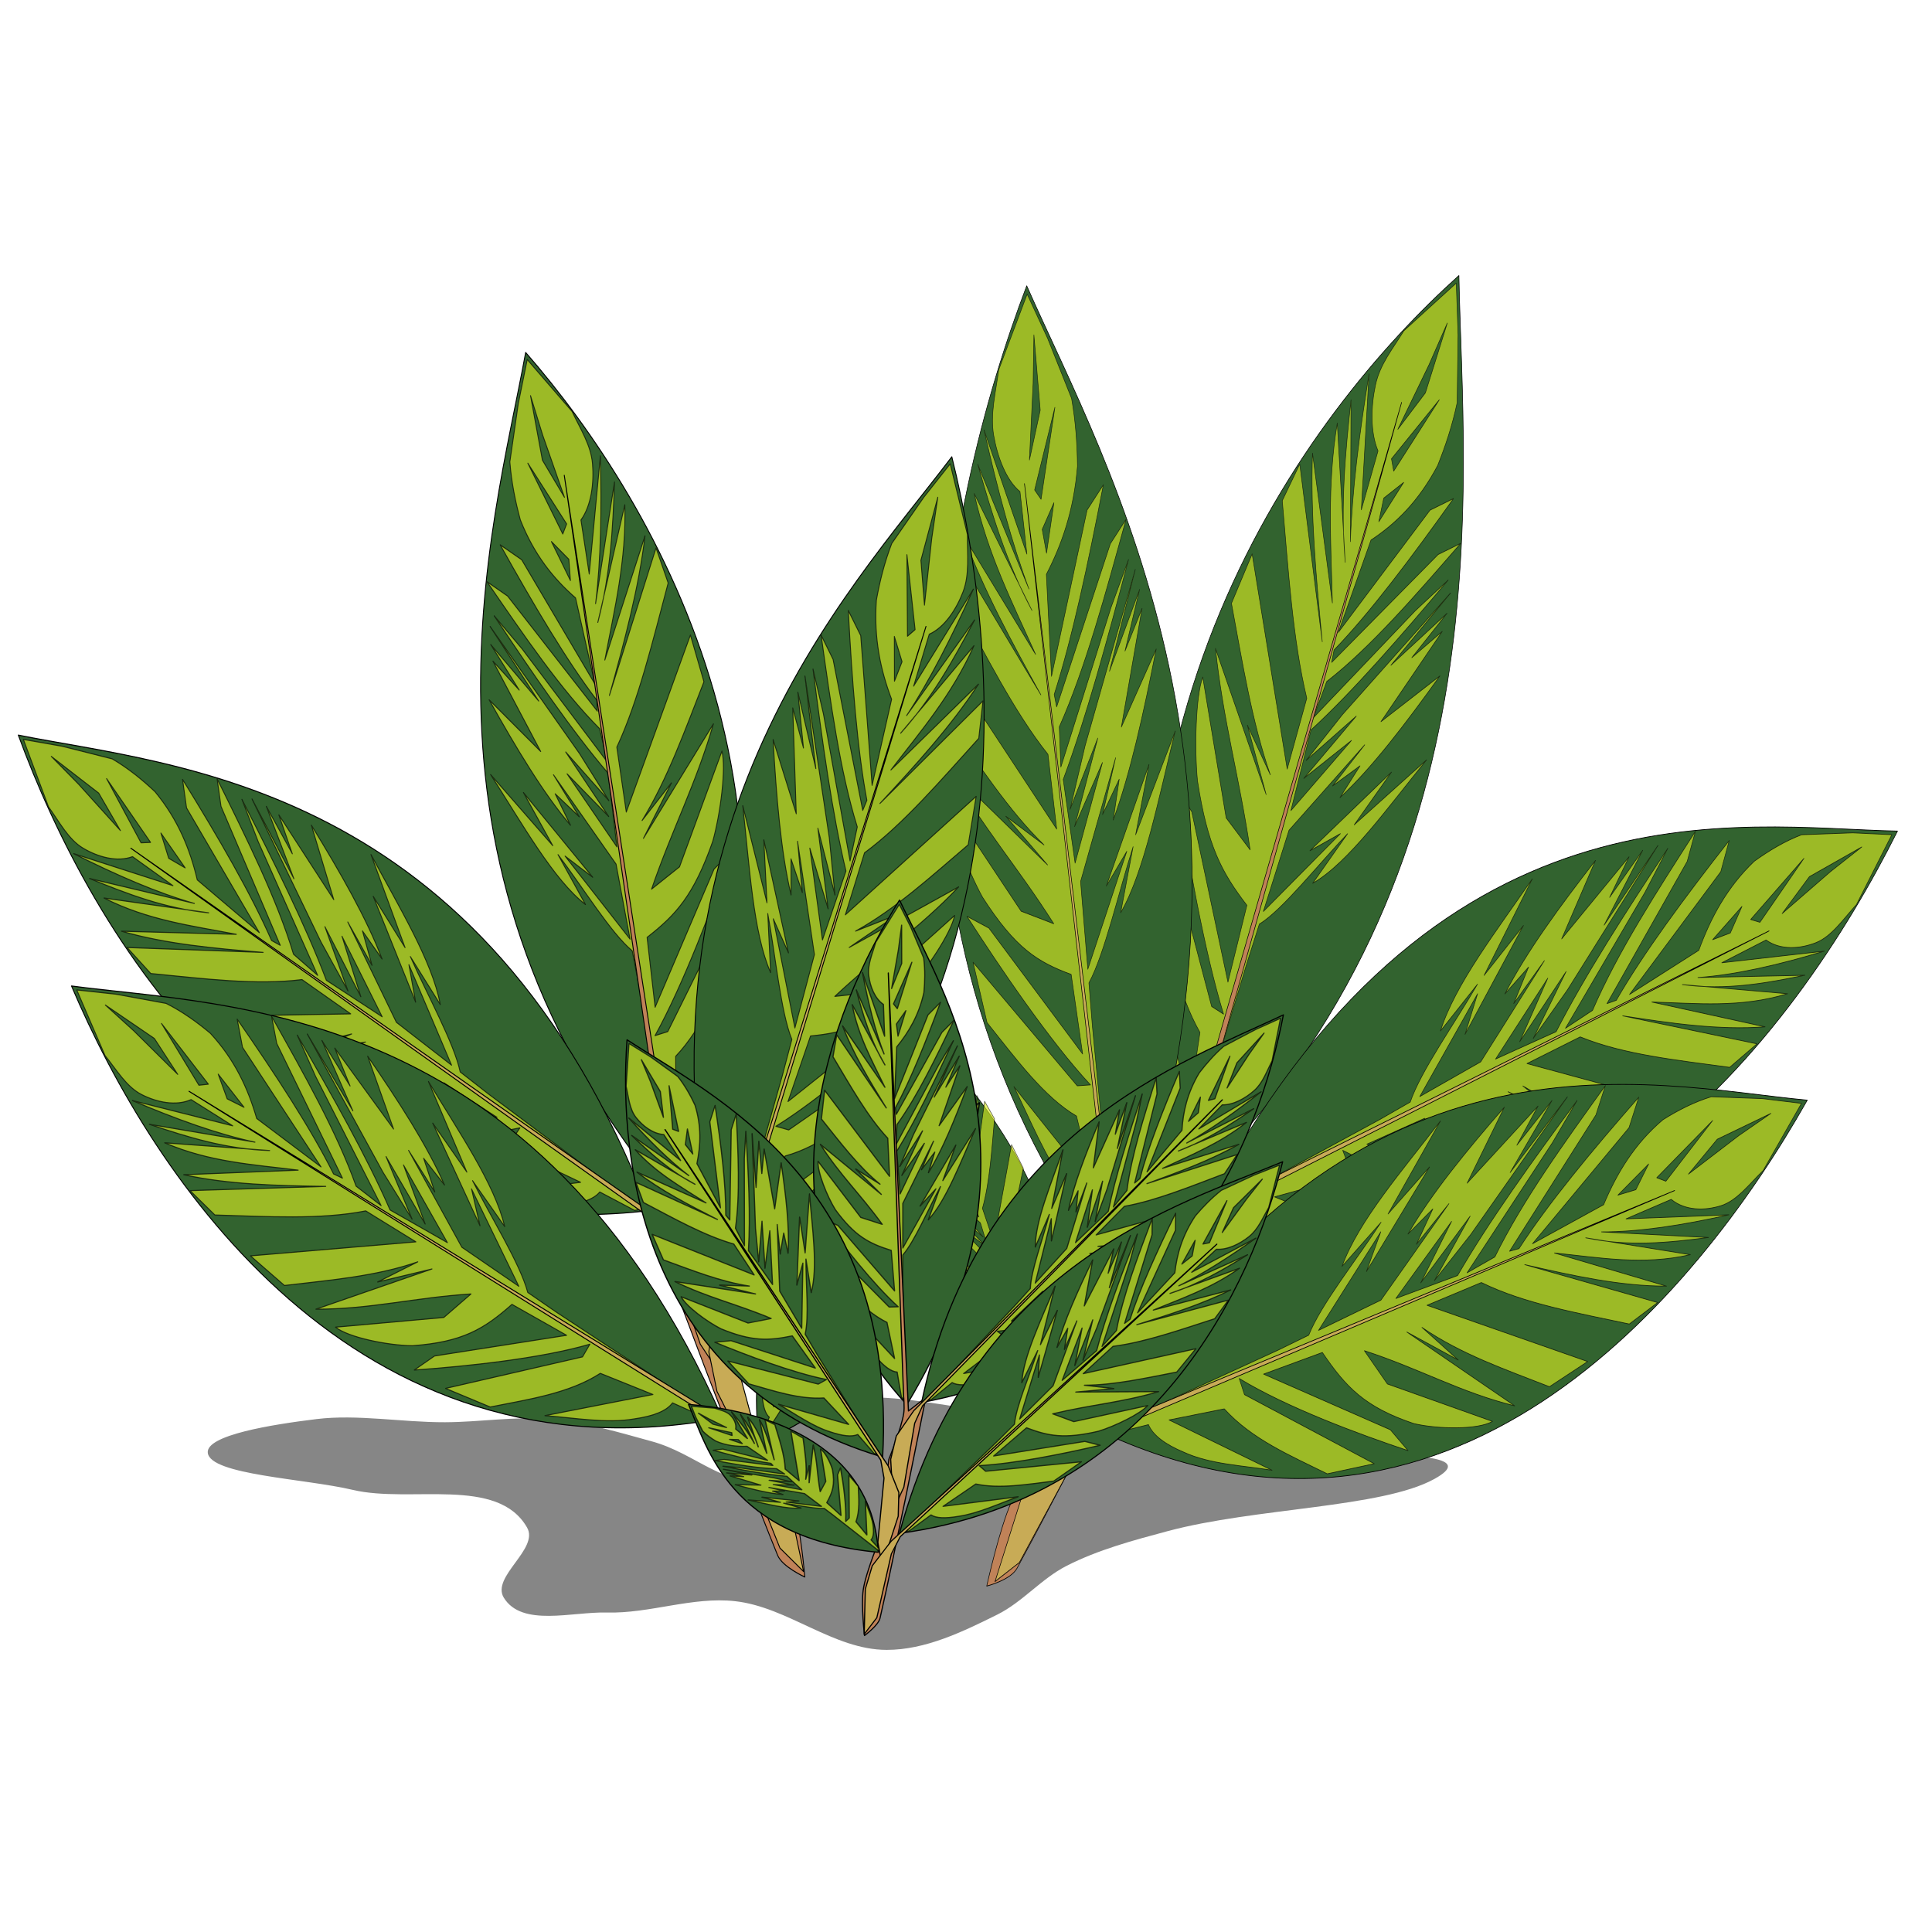<svg xmlns="http://www.w3.org/2000/svg" viewBox="0 0 300 300"><defs><filter id="b" color-interpolation-filters="sRGB"><feGaussianBlur stdDeviation="1.576"/></filter><filter id="c" color-interpolation-filters="sRGB"><feGaussianBlur stdDeviation="1.576"/></filter><filter id="a" color-interpolation-filters="sRGB"><feGaussianBlur stdDeviation="3.956"/></filter></defs><path d="M447.84 213.59c-33.29 1.984-48.357-15.65-75.867-22.108-19.439-4.563-39.035-9.914-62.379-11.607-20.369-1.477-41.519 1.604-62.379 1.658-25.905.067-52.89-4.257-77.553-1.658-26.99 2.844-67.093 8.403-65.751 17.687 1.667 11.535 58.315 13.359 87.668 19.345 34.941 7.125 87.469-7.319 105.26 19.715 7.36 11.186-21.872 25.706-14.064 36.66 11.017 15.456 41.28 7.243 62.227 7.738 25.941.613 51.762-8.426 77.553-5.927 31.833 3.083 59.469 25.417 91.5 25.454 23.373.026 45.88-9.424 66.824-18.421 15.284-6.566 26.681-18.783 41.88-25.497 19.188-8.477 40.311-13.34 61.114-18.166 52.835-12.258 129.28-12.093 161.05-27.235 48.601-23.164-130.35-4.15-177.91-25.825-27.568-12.565-61.476-6.996-92.726-9.95-26.717-2.524-53.607-8.332-80.924-6.631-18.998 1.182-40.626 5.093-47.206 11.054-8.302 7.521 21.325 15.267 18.545 23.214-1.375 3.93-4.988 9.793-16.859 10.5z" transform="matrix(.257 0 0 .297 5.56 166.93)" opacity=".7" filter="url(#a)" fill-opacity=".967"/><g stroke-linejoin="round" stroke="#000" stroke-width=".338"><path d="M-368.03 912.92c-225.51-7.698-314.05-190.15-343.15-297.83 90.377 28.805 274.82 62.08 343.15 297.83z" fill="#32632f" transform="matrix(.084 .322 -.243 .111 435.748 203.51)"/><path d="M-708.45 617.74l10.234 37.01c5.476 8.766 9.553 18.532 17.771 24.281 8.22 5.75 19.271 10.111 28.906 8.37l22.094 18.318-57.052-24.664c24.324 14.789 47.514 27.312 68.608 35.64l-60.931-21.475c21.434 11.046 43.141 21.75 68.812 27.5l-61.531-16.188c24.744 15.194 50.748 21.565 76.518 29.58l-68.424-10.955c25.661 10.246 54.318 16.498 83.155 22.508l-80.958-13.602 12.294 15.42c30.842 6.854 62.218 14.777 89.961 15.433l26.673 21.74-99.598-12.032 17.209 19.177c27.453 2.513 55.098 5.985 81.52 3.342l-25.85 5.702 33.54-.378-72.9 7.179c32.601 6.41 59.777 5.476 93.578 10.199l-18.482 8.927-65.266-7.603c6.645 6.825 29.302 15.49 43.659 18.457 30.308 4.01 44.369-.262 63.353-9.67l29.361 22.264-80.472-4.727-13.438 4.875c30.606 4.05 75.214 8.78 106.85 7.133l-5.656 5.656-84.438.286 24.655 14.757c23.759.51 48.032 2.217 68.689-4.511l29.125 17-66.227-1.692c17.7 4.668 35.899 11.33 52.614 12.054 11.82.847 20.116-.322 24.384-3.79l19.58 12.41 4.45-.23-84.054-72.444-14.859-13.332c-1.69-15.785-14.14-42.33-21.588-63.871l14.481 27.3c-1.7-23.127-17.87-54.148-30.75-83.374l13.75 51-15.375-29.125 17.812 58.25-1.36-19.953 18.36 55.578-29.938-26.72-21.921-55.955 11.39 24.394-3.25-18.594 9.718 16.156c-6.379-22.45-18.867-48.388-32.728-75.112l8.094 40.423-26.8-48.414 5.288 21.256-12.17-26.693 11.342 39.763-19.38-44.771L-544.927 747l12.605 27.53-9.213-35.2 16.494 39.233-6.959-32.865 18.303 45.022-30.78-23.47c-8.52-30.208-22.697-65.133-37.598-100.66l6.73 23.296 26.023 74.116-12.938-12.938c-6.092-30.245-19.743-63.73-33.188-97.125l.378 14.583 25.528 76.854-4.875-3.219c-8.888-25.851-24.264-57.38-41.73-90.738l.367 15.119 34.63 70.57-33.357-32.395c-2.148-16.383-7.15-32.767-18.972-49.15-6.815-7.307-14.294-14.283-23.26-20.516l-29.033-10.623zm15.457 11.067l25.758 22.9 10.291 21.168-21.728-27.472zm31.492 16.021l21.744 36.641-5.719-.563zm28.588 32.641l12.031 20.031-9.172-6.313z" opacity=".8" filter="url(#b)" fill="#d8e921" transform="matrix(.084 .322 -.243 .111 435.748 203.51)"/><path d="M415.63 510.16l-67.002-375.62 65.679 389.92-17.329-7.426 36.255 83.204 12.113 27.32s19.266 44.087 32.189 71.612c2.832 6.032 16.449 11.359 16.449 11.359s-2.728-27.592-7.52-40.438c-5.602-15.018-24.318-41.485-24.318-41.485l-22.11-66.743s-16.27-23.425-21.308-36.618c-1.832-4.797-3.098-15.089-3.098-15.089z" stroke-opacity=".996" fill="#c08258" transform="matrix(-.253 -.063 -.048 .335 312.3 39.38)"/><path d="M-365.54 473.04c-225.51-7.698-314.05-190.15-343.15-297.83 90.377 28.805 274.82 62.08 343.15 297.83z" fill="#32632f" transform="matrix(-.244 -.108 -.081 .323 135.916 -4.082)"/><path d="M-705.96 177.86l10.234 37.01c5.476 8.766 9.553 18.532 17.771 24.281 8.22 5.75 19.271 10.111 28.906 8.37l22.094 18.318-57.052-24.664c24.324 14.789 47.514 27.312 68.608 35.64l-60.931-21.475c21.434 11.046 43.141 21.75 68.812 27.5l-61.531-16.188c24.744 15.194 50.748 21.565 76.518 29.58l-68.424-10.955c25.661 10.246 54.318 16.498 83.155 22.508l-80.958-13.602 12.294 15.42c30.842 6.854 62.218 14.777 89.961 15.433l26.673 21.74-99.598-12.032 17.209 19.177c27.453 2.513 55.098 5.985 81.52 3.342l-25.85 5.702 33.54-.378-72.9 7.179c32.601 6.41 59.777 5.476 93.578 10.199l-18.482 8.927-65.266-7.603c6.645 6.825 29.302 15.49 43.659 18.457 30.308 4.01 44.369-.262 63.353-9.67l29.361 22.264-80.472-4.727-13.438 4.875c30.606 4.05 75.214 8.78 106.85 7.133l-5.656 5.656-84.438.286 24.655 14.757c23.759.51 48.032 2.217 68.689-4.511l29.125 17-66.227-1.692c17.7 4.668 35.899 11.33 52.614 12.054 11.82.847 20.116-.322 24.384-3.79l19.58 12.41 4.45-.23-84.054-72.444-14.859-13.332c-1.69-15.785-14.14-42.33-21.588-63.871l14.481 27.3c-1.7-23.127-17.87-54.148-30.75-83.374l13.75 51-15.375-29.125 17.812 58.25-1.36-19.953 18.36 55.578-29.938-26.72-21.921-55.955 11.39 24.394-3.25-18.594 9.718 16.156c-6.379-22.45-18.867-48.388-32.728-75.112l8.094 40.423-26.8-48.414 5.288 21.256-12.17-26.693 11.342 39.763-19.38-44.771 31.092 79.798 12.605 27.53-9.213-35.2 16.494 39.233-6.959-32.865 18.303 45.022-30.78-23.47c-8.52-30.208-22.697-65.133-37.598-100.66l6.73 23.296 26.023 74.116-12.938-12.938c-6.092-30.245-19.743-63.73-33.188-97.125l.378 14.583 25.528 76.854-4.875-3.219c-8.888-25.851-24.264-57.38-41.73-90.738l.367 15.119 34.63 70.57-33.357-32.395c-2.148-16.383-7.15-32.767-18.972-49.15-6.815-7.307-14.294-14.283-23.26-20.516l-29.033-10.623zm15.457 11.067l25.758 22.9 10.291 21.168-21.728-27.472zm31.492 16.021l21.744 36.641-5.719-.562zm28.588 32.641l12.031 20.031-9.172-6.313z" opacity=".8" filter="url(#c)" fill="#d8e921" transform="matrix(-.244 -.108 -.081 .323 135.916 -4.082)"/><path d="M-333.83 565.12l-10.521-18.614-13.758-55.843-8.093-14.568-283.26-233.08 291.36 236.32 16.996 20.233 6.474 20.233z" fill="#c8ab56" transform="matrix(-.244 -.108 -.081 .323 135.916 -4.082)"/><path d="M-365.54 473.04c-225.51-7.698-314.05-190.15-343.15-297.83 90.377 28.805 274.82 62.08 343.15 297.83z" fill="#32632f" transform="matrix(.191 .228 -.172 .254 324.926 161.457)"/><path d="M-705.96 177.86l10.234 37.01c5.476 8.766 9.553 18.532 17.771 24.281 8.22 5.75 19.271 10.111 28.906 8.37l22.094 18.318-57.052-24.664c24.324 14.789 47.514 27.312 68.608 35.64l-60.931-21.475c21.434 11.046 43.141 21.75 68.812 27.5l-61.531-16.188c24.744 15.194 50.748 21.565 76.518 29.58l-68.424-10.955c25.661 10.246 54.318 16.498 83.155 22.508l-80.958-13.602 12.294 15.42c30.842 6.854 62.218 14.777 89.961 15.433l26.673 21.74-99.598-12.032 17.209 19.177c27.453 2.513 55.098 5.985 81.52 3.342l-25.85 5.702 33.54-.378-72.9 7.179c32.601 6.41 59.777 5.476 93.578 10.199l-18.482 8.927-65.266-7.603c6.645 6.825 29.302 15.49 43.659 18.457 30.308 4.01 44.369-.262 63.353-9.67l29.361 22.264-80.472-4.727-13.438 4.875c30.606 4.05 75.214 8.78 106.85 7.133l-5.656 5.656-84.438.286 24.655 14.757c23.759.51 48.032 2.217 68.689-4.511l29.125 17-66.227-1.692c17.7 4.668 35.899 11.33 52.614 12.054 11.82.847 20.116-.322 24.384-3.79l19.58 12.41 4.45-.23-84.054-72.444-14.859-13.332c-1.69-15.785-14.14-42.33-21.588-63.871l14.481 27.3c-1.7-23.127-17.87-54.148-30.75-83.374l13.75 51-15.375-29.125 17.812 58.25-1.36-19.953 18.36 55.578-29.938-26.72-21.921-55.955 11.39 24.394-3.25-18.594 9.718 16.156c-6.379-22.45-18.867-48.388-32.728-75.112l8.094 40.423-26.8-48.414 5.288 21.256-12.17-26.693 11.342 39.763-19.38-44.771 31.092 79.798 12.605 27.53-9.213-35.2 16.494 39.233-6.959-32.865 18.303 45.022-30.78-23.47c-8.52-30.208-22.697-65.133-37.598-100.66l6.73 23.296 26.023 74.116-12.938-12.938c-6.092-30.245-19.743-63.73-33.188-97.125l.378 14.583 25.528 76.854-4.875-3.219c-8.888-25.851-24.264-57.38-41.73-90.738l.367 15.119 34.63 70.57-33.357-32.395c-2.148-16.383-7.15-32.767-18.972-49.15-6.815-7.307-14.294-14.283-23.26-20.516l-29.033-10.623zm15.457 11.067l25.758 22.9 10.291 21.168-21.728-27.472zm31.492 16.021l21.744 36.641-5.719-.562zm28.588 32.641l12.031 20.031-9.172-6.313z" opacity=".8" filter="url(#c)" fill="#d8e921" transform="matrix(.191 .228 -.172 .254 324.926 161.457)"/><path d="M-333.83 565.12l-10.521-18.614-13.758-55.843-8.093-14.568-283.26-233.08 291.36 236.32 16.996 20.233 6.474 20.233z" fill="#c8ab56" transform="matrix(.191 .228 -.172 .254 324.926 161.457)"/><g><path d="M-365.54 473.04c-225.51-7.698-314.05-190.15-343.15-297.83 90.377 28.805 274.82 62.08 343.15 297.83z" fill="#32632f" transform="matrix(-.239 -.126 -.095 .317 127.902 25.997)"/><path d="M-705.96 177.86l10.234 37.01c5.476 8.766 9.553 18.532 17.771 24.281 8.22 5.75 19.271 10.111 28.906 8.37l22.094 18.318-57.052-24.664c24.324 14.789 47.514 27.312 68.608 35.64l-60.931-21.475c21.434 11.046 43.141 21.75 68.812 27.5l-61.531-16.188c24.744 15.194 50.748 21.565 76.518 29.58l-68.424-10.955c25.661 10.246 54.318 16.498 83.155 22.508l-80.958-13.602 12.294 15.42c30.842 6.854 62.218 14.777 89.961 15.433l26.673 21.74-99.598-12.032 17.209 19.177c27.453 2.513 55.098 5.985 81.52 3.342l-25.85 5.702 33.54-.378-72.9 7.179c32.601 6.41 59.777 5.476 93.578 10.199l-18.482 8.927-65.266-7.603c6.645 6.825 29.302 15.49 43.659 18.457 30.308 4.01 44.369-.262 63.353-9.67l29.361 22.264-80.472-4.727-13.438 4.875c30.606 4.05 75.214 8.78 106.85 7.133l-5.656 5.656-84.438.286 24.655 14.757c23.759.51 48.032 2.217 68.689-4.511l29.125 17-66.227-1.692c17.7 4.668 35.899 11.33 52.614 12.054 11.82.847 20.116-.322 24.384-3.79l19.58 12.41 4.45-.23-84.054-72.444-14.859-13.332c-1.69-15.785-14.14-42.33-21.588-63.871l14.481 27.3c-1.7-23.127-17.87-54.148-30.75-83.374l13.75 51-15.375-29.125 17.812 58.25-1.36-19.953 18.36 55.578-29.938-26.72-21.921-55.955 11.39 24.394-3.25-18.594 9.718 16.156c-6.379-22.45-18.867-48.388-32.728-75.112l8.094 40.423-26.8-48.414 5.288 21.256-12.17-26.693 11.342 39.763-19.38-44.771 31.092 79.798 12.605 27.53-9.213-35.2 16.494 39.233-6.959-32.865 18.303 45.022-30.78-23.47c-8.52-30.208-22.697-65.133-37.598-100.66l6.73 23.296 26.023 74.116-12.938-12.938c-6.092-30.245-19.743-63.73-33.188-97.125l.378 14.583 25.528 76.854-4.875-3.219c-8.888-25.851-24.264-57.38-41.73-90.738l.367 15.119 34.63 70.57-33.357-32.395c-2.148-16.383-7.15-32.767-18.972-49.15-6.815-7.307-14.294-14.283-23.26-20.516l-29.033-10.623zm15.457 11.067l25.758 22.9 10.291 21.168-21.728-27.472zm31.492 16.021l21.744 36.641-5.719-.562zm28.588 32.641l12.031 20.031-9.172-6.313z" opacity=".8" filter="url(#c)" fill="#d8e921" transform="matrix(-.239 -.126 -.095 .317 127.902 25.997)"/><path d="M-333.9 559.99l-10.447-13.486-13.758-55.843-8.093-14.568-283.26-233.08 291.36 236.32 16.996 20.233 6.474 20.233z" fill="#c8ab56" transform="matrix(-.239 -.126 -.095 .317 127.902 25.997)"/></g><path d="M466.58 640.9C450.69 539.32 543 484.53 599.54 462.55c-7.75 42.85-9.57 128.17-132.96 178.35z" fill="#32632f" transform="matrix(-.253 -.063 -.048 .335 312.3 39.38)"/><path d="M-708.45 617.74l10.234 37.01c5.476 8.766 9.553 18.532 17.771 24.281 8.22 5.75 19.271 10.111 28.906 8.37l22.094 18.318-57.052-24.664c24.324 14.789 47.514 27.312 68.608 35.64l-60.931-21.475c21.434 11.046 43.141 21.75 68.812 27.5l-61.531-16.188c24.744 15.194 50.748 21.565 76.518 29.58l-68.424-10.955c25.661 10.246 54.318 16.498 83.155 22.508l-80.958-13.602 12.294 15.42c30.842 6.854 62.218 14.777 89.961 15.433l26.673 21.74-99.598-12.032 17.209 19.177c27.453 2.513 55.098 5.985 81.52 3.342l-25.85 5.702 33.54-.378-72.9 7.179c32.601 6.41 59.777 5.476 93.578 10.199l-18.482 8.927-65.266-7.603c6.645 6.825 29.302 15.49 43.659 18.457 30.308 4.01 44.369-.262 63.353-9.67l29.361 22.264-80.472-4.727-13.438 4.875c30.606 4.05 75.214 8.78 106.85 7.133l-5.656 5.656-84.438.286 24.655 14.757c23.759.51 48.032 2.217 68.689-4.511l29.125 17-66.227-1.692c17.7 4.668 35.899 11.33 52.614 12.054 11.82.847 20.116-.322 24.384-3.79l19.58 12.41 4.45-.23-84.054-72.444-14.859-13.332c-1.69-15.785-14.14-42.33-21.588-63.871l14.481 27.3c-1.7-23.127-17.87-54.148-30.75-83.374l13.75 51-15.375-29.125 17.812 58.25-1.36-19.953 18.36 55.578-29.938-26.72-21.921-55.955 11.39 24.394-3.25-18.594 9.718 16.156c-6.379-22.45-18.867-48.388-32.728-75.112l8.094 40.423-26.8-48.414 5.288 21.256-12.17-26.693 11.342 39.763-19.38-44.771L-544.927 747l12.605 27.53-9.213-35.2 16.494 39.233-6.959-32.865 18.303 45.022-30.78-23.47c-8.52-30.208-22.697-65.133-37.598-100.66l6.73 23.296 26.023 74.116-12.938-12.938c-6.092-30.245-19.743-63.73-33.188-97.125l.378 14.583 25.528 76.854-4.875-3.219c-8.888-25.851-24.264-57.38-41.73-90.738l.367 15.119 34.63 70.57-33.357-32.395c-2.148-16.383-7.15-32.767-18.972-49.15-6.815-7.307-14.294-14.283-23.26-20.516l-29.033-10.623zm15.457 11.067l25.758 22.9 10.291 21.168-21.728-27.472zm31.492 16.021l21.744 36.641-5.719-.563zm28.588 32.641l12.031 20.031-9.172-6.313z" transform="matrix(-.044 .144 .135 .062 24.694 220.71)" opacity=".8" filter="url(#b)" stroke-width=".671" fill="#d8e921"/></g><g stroke-linejoin="round" stroke="#000" stroke-width=".543"><path d="M-368.03 912.92c-225.51-7.698-314.05-190.15-343.15-297.83 90.377 28.805 274.82 62.08 343.15 297.83z" fill="#32632f" transform="scale(-.257 .297) rotate(60.393 -144.242 737.856)"/><path d="M-708.45 617.74l10.234 37.01c5.476 8.766 9.553 18.532 17.771 24.281 8.22 5.75 19.271 10.111 28.906 8.37l22.094 18.318-57.052-24.664c24.324 14.789 47.514 27.312 68.608 35.64l-60.931-21.475c21.434 11.046 43.141 21.75 68.812 27.5l-61.531-16.188c24.744 15.194 50.748 21.565 76.518 29.58l-68.424-10.955c25.661 10.246 54.318 16.498 83.155 22.508l-80.958-13.602 12.294 15.42c30.842 6.854 62.218 14.777 89.961 15.433l26.673 21.74-99.598-12.032 17.209 19.177c27.453 2.513 55.098 5.985 81.52 3.342l-25.85 5.702 33.54-.378-72.9 7.179c32.601 6.41 59.777 5.476 93.578 10.199l-18.482 8.927-65.266-7.603c6.645 6.825 29.302 15.49 43.659 18.457 30.308 4.01 44.369-.262 63.353-9.67l29.361 22.264-80.472-4.727-13.438 4.875c30.606 4.05 75.214 8.78 106.85 7.133l-5.656 5.656-84.438.286 24.655 14.757c23.759.51 48.032 2.217 68.689-4.511l29.125 17-66.227-1.692c17.7 4.668 35.899 11.33 52.614 12.054 11.82.847 20.116-.322 24.384-3.79l19.58 12.41 4.45-.23-84.054-72.444-14.859-13.332c-1.69-15.785-14.14-42.33-21.588-63.871l14.481 27.3c-1.7-23.127-17.87-54.148-30.75-83.374l13.75 51-15.375-29.125 17.812 58.25-1.36-19.953 18.36 55.578-29.938-26.72-21.921-55.955 11.39 24.394-3.25-18.594 9.718 16.156c-6.379-22.45-18.867-48.388-32.728-75.112l8.094 40.423-26.8-48.414 5.288 21.256-12.17-26.693 11.342 39.763-19.38-44.771L-544.927 747l12.605 27.53-9.213-35.2 16.494 39.233-6.959-32.865 18.303 45.022-30.78-23.47c-8.52-30.208-22.697-65.133-37.598-100.66l6.73 23.296 26.023 74.116-12.938-12.938c-6.092-30.245-19.743-63.73-33.188-97.125l.378 14.583 25.528 76.854-4.875-3.219c-8.888-25.851-24.264-57.38-41.73-90.738l.367 15.119 34.63 70.57-33.357-32.395c-2.148-16.383-7.15-32.767-18.972-49.15-6.815-7.307-14.294-14.283-23.26-20.516l-29.033-10.623zm15.457 11.067l25.758 22.9 10.291 21.168-21.728-27.472zm31.492 16.021l21.744 36.641-5.719-.563zm28.588 32.641l12.031 20.031-9.172-6.313z" opacity=".8" filter="url(#b)" fill="#d8e921" transform="scale(-.257 .297) rotate(60.393 -144.242 737.856)"/><path d="M415.63 510.16l-67.002-375.62 65.679 389.92-17.329-7.426 36.255 83.204 12.113 27.32s19.266 44.087 32.189 71.612c2.832 6.032 16.449 11.359 16.449 11.359s-2.728-27.592-7.52-40.438c-5.602-15.018-24.318-41.485-24.318-41.485l-22.11-66.743s-16.27-23.425-21.308-36.618c-1.832-4.797-3.098-15.089-3.098-15.089z" stroke-opacity=".996" fill="#c08258" transform="matrix(.257 0 0 .297 -1.978 33.85)"/><path d="M-365.54 473.04c-225.51-7.698-314.05-190.15-343.15-297.83 90.377 28.805 274.82 62.08 343.15 297.83z" fill="#32632f" transform="matrix(.255 -.04 .035 .294 177.426 34.288)"/><path d="M-705.96 177.86l10.234 37.01c5.476 8.766 9.553 18.532 17.771 24.281 8.22 5.75 19.271 10.111 28.906 8.37l22.094 18.318-57.052-24.664c24.324 14.789 47.514 27.312 68.608 35.64l-60.931-21.475c21.434 11.046 43.141 21.75 68.812 27.5l-61.531-16.188c24.744 15.194 50.748 21.565 76.518 29.58l-68.424-10.955c25.661 10.246 54.318 16.498 83.155 22.508l-80.958-13.602 12.294 15.42c30.842 6.854 62.218 14.777 89.961 15.433l26.673 21.74-99.598-12.032 17.209 19.177c27.453 2.513 55.098 5.985 81.52 3.342l-25.85 5.702 33.54-.378-72.9 7.179c32.601 6.41 59.777 5.476 93.578 10.199l-18.482 8.927-65.266-7.603c6.645 6.825 29.302 15.49 43.659 18.457 30.308 4.01 44.369-.262 63.353-9.67l29.361 22.264-80.472-4.727-13.438 4.875c30.606 4.05 75.214 8.78 106.85 7.133l-5.656 5.656-84.438.286 24.655 14.757c23.759.51 48.032 2.217 68.689-4.511l29.125 17-66.227-1.692c17.7 4.668 35.899 11.33 52.614 12.054 11.82.847 20.116-.322 24.384-3.79l19.58 12.41 4.45-.23-84.054-72.444-14.859-13.332c-1.69-15.785-14.14-42.33-21.588-63.871l14.481 27.3c-1.7-23.127-17.87-54.148-30.75-83.374l13.75 51-15.375-29.125 17.812 58.25-1.36-19.953 18.36 55.578-29.938-26.72-21.921-55.955 11.39 24.394-3.25-18.594 9.718 16.156c-6.379-22.45-18.867-48.388-32.728-75.112l8.094 40.423-26.8-48.414 5.288 21.256-12.17-26.693 11.342 39.763-19.38-44.771 31.092 79.798 12.605 27.53-9.213-35.2 16.494 39.233-6.959-32.865 18.303 45.022-30.78-23.47c-8.52-30.208-22.697-65.133-37.598-100.66l6.73 23.296 26.023 74.116-12.938-12.938c-6.092-30.245-19.743-63.73-33.188-97.125l.378 14.583 25.528 76.854-4.875-3.219c-8.888-25.851-24.264-57.38-41.73-90.738l.367 15.119 34.63 70.57-33.357-32.395c-2.148-16.383-7.15-32.767-18.972-49.15-6.815-7.307-14.294-14.283-23.26-20.516l-29.033-10.623zm15.457 11.067l25.758 22.9 10.291 21.168-21.728-27.472zm31.492 16.021l21.744 36.641-5.719-.562zm28.588 32.641l12.031 20.031-9.172-6.313z" opacity=".8" filter="url(#c)" fill="#d8e921" transform="matrix(.255 -.04 .035 .294 177.426 34.288)"/><path d="M-333.83 565.12l-10.521-18.614-13.758-55.843-8.093-14.568-283.26-233.08 291.36 236.32 16.996 20.233 6.474 20.233z" fill="#c8ab56" transform="matrix(.255 -.04 .035 .294 177.426 34.288)"/><path d="M-365.54 473.04c-225.51-7.698-314.05-190.15-343.15-297.83 90.377 28.805 274.82 62.08 343.15 297.83z" fill="#32632f" transform="matrix(-.22 .154 .133 .254 -31.418 135.567)"/><path d="M-705.96 177.86l10.234 37.01c5.476 8.766 9.553 18.532 17.771 24.281 8.22 5.75 19.271 10.111 28.906 8.37l22.094 18.318-57.052-24.664c24.324 14.789 47.514 27.312 68.608 35.64l-60.931-21.475c21.434 11.046 43.141 21.75 68.812 27.5l-61.531-16.188c24.744 15.194 50.748 21.565 76.518 29.58l-68.424-10.955c25.661 10.246 54.318 16.498 83.155 22.508l-80.958-13.602 12.294 15.42c30.842 6.854 62.218 14.777 89.961 15.433l26.673 21.74-99.598-12.032 17.209 19.177c27.453 2.513 55.098 5.985 81.52 3.342l-25.85 5.702 33.54-.378-72.9 7.179c32.601 6.41 59.777 5.476 93.578 10.199l-18.482 8.927-65.266-7.603c6.645 6.825 29.302 15.49 43.659 18.457 30.308 4.01 44.369-.262 63.353-9.67l29.361 22.264-80.472-4.727-13.438 4.875c30.606 4.05 75.214 8.78 106.85 7.133l-5.656 5.656-84.438.286 24.655 14.757c23.759.51 48.032 2.217 68.689-4.511l29.125 17-66.227-1.692c17.7 4.668 35.899 11.33 52.614 12.054 11.82.847 20.116-.322 24.384-3.79l19.58 12.41 4.45-.23-84.054-72.444-14.859-13.332c-1.69-15.785-14.14-42.33-21.588-63.871l14.481 27.3c-1.7-23.127-17.87-54.148-30.75-83.374l13.75 51-15.375-29.125 17.812 58.25-1.36-19.953 18.36 55.578-29.938-26.72-21.921-55.955 11.39 24.394-3.25-18.594 9.718 16.156c-6.379-22.45-18.867-48.388-32.728-75.112l8.094 40.423-26.8-48.414 5.288 21.256-12.17-26.693 11.342 39.763-19.38-44.771 31.092 79.798 12.605 27.53-9.213-35.2 16.494 39.233-6.959-32.865 18.303 45.022-30.78-23.47c-8.52-30.208-22.697-65.133-37.598-100.66l6.73 23.296 26.023 74.116-12.938-12.938c-6.092-30.245-19.743-63.73-33.188-97.125l.378 14.583 25.528 76.854-4.875-3.219c-8.888-25.851-24.264-57.38-41.73-90.738l.367 15.119 34.63 70.57-33.357-32.395c-2.148-16.383-7.15-32.767-18.972-49.15-6.815-7.307-14.294-14.283-23.26-20.516l-29.033-10.623zm15.457 11.067l25.758 22.9 10.291 21.168-21.728-27.472zm31.492 16.021l21.744 36.641-5.719-.562zm28.588 32.641l12.031 20.031-9.172-6.313z" opacity=".8" filter="url(#c)" fill="#d8e921" transform="matrix(-.22 .154 .133 .254 -31.418 135.567)"/><path d="M-333.83 565.12l-10.521-18.614-13.758-55.843-8.093-14.568-283.26-233.08 291.36 236.32 16.996 20.233 6.474 20.233z" fill="#c8ab56" transform="matrix(-.22 .154 .133 .254 -31.418 135.567)"/><g><path d="M-365.54 473.04c-225.51-7.698-314.05-190.15-343.15-297.83 90.377 28.805 274.82 62.08 343.15 297.83z" fill="#32632f" transform="matrix(.252 -.057 .049 .291 181.106 61.722)"/><path d="M-705.96 177.86l10.234 37.01c5.476 8.766 9.553 18.532 17.771 24.281 8.22 5.75 19.271 10.111 28.906 8.37l22.094 18.318-57.052-24.664c24.324 14.789 47.514 27.312 68.608 35.64l-60.931-21.475c21.434 11.046 43.141 21.75 68.812 27.5l-61.531-16.188c24.744 15.194 50.748 21.565 76.518 29.58l-68.424-10.955c25.661 10.246 54.318 16.498 83.155 22.508l-80.958-13.602 12.294 15.42c30.842 6.854 62.218 14.777 89.961 15.433l26.673 21.74-99.598-12.032 17.209 19.177c27.453 2.513 55.098 5.985 81.52 3.342l-25.85 5.702 33.54-.378-72.9 7.179c32.601 6.41 59.777 5.476 93.578 10.199l-18.482 8.927-65.266-7.603c6.645 6.825 29.302 15.49 43.659 18.457 30.308 4.01 44.369-.262 63.353-9.67l29.361 22.264-80.472-4.727-13.438 4.875c30.606 4.05 75.214 8.78 106.85 7.133l-5.656 5.656-84.438.286 24.655 14.757c23.759.51 48.032 2.217 68.689-4.511l29.125 17-66.227-1.692c17.7 4.668 35.899 11.33 52.614 12.054 11.82.847 20.116-.322 24.384-3.79l19.58 12.41 4.45-.23-84.054-72.444-14.859-13.332c-1.69-15.785-14.14-42.33-21.588-63.871l14.481 27.3c-1.7-23.127-17.87-54.148-30.75-83.374l13.75 51-15.375-29.125 17.812 58.25-1.36-19.953 18.36 55.578-29.938-26.72-21.921-55.955 11.39 24.394-3.25-18.594 9.718 16.156c-6.379-22.45-18.867-48.388-32.728-75.112l8.094 40.423-26.8-48.414 5.288 21.256-12.17-26.693 11.342 39.763-19.38-44.771 31.092 79.798 12.605 27.53-9.213-35.2 16.494 39.233-6.959-32.865 18.303 45.022-30.78-23.47c-8.52-30.208-22.697-65.133-37.598-100.66l6.73 23.296 26.023 74.116-12.938-12.938c-6.092-30.245-19.743-63.73-33.188-97.125l.378 14.583 25.528 76.854-4.875-3.219c-8.888-25.851-24.264-57.38-41.73-90.738l.367 15.119 34.63 70.57-33.357-32.395c-2.148-16.383-7.15-32.767-18.972-49.15-6.815-7.307-14.294-14.283-23.26-20.516l-29.033-10.623zm15.457 11.067l25.758 22.9 10.291 21.168-21.728-27.472zm31.492 16.021l21.744 36.641-5.719-.562zm28.588 32.641l12.031 20.031-9.172-6.313z" opacity=".8" filter="url(#c)" fill="#d8e921" transform="matrix(.252 -.057 .049 .291 181.106 61.722)"/><path d="M-332.65 561.35l-11.697-14.848-13.758-55.843-8.093-14.568-283.26-233.08 291.36 236.32 16.996 20.233 6.474 20.233z" fill="#c8ab56" transform="matrix(.252 -.057 .049 .291 181.106 61.722)"/></g><path d="M466.58 640.9C450.69 539.32 543 484.53 599.54 462.55c-7.75 42.85-9.57 128.17-132.96 178.35z" fill="#32632f" transform="matrix(.257 0 0 .297 -1.978 33.85)"/><path d="M-708.45 617.74l10.234 37.01c5.476 8.766 9.553 18.532 17.771 24.281 8.22 5.75 19.271 10.111 28.906 8.37l22.094 18.318-57.052-24.664c24.324 14.789 47.514 27.312 68.608 35.64l-60.931-21.475c21.434 11.046 43.141 21.75 68.812 27.5l-61.531-16.188c24.744 15.194 50.748 21.565 76.518 29.58l-68.424-10.955c25.661 10.246 54.318 16.498 83.155 22.508l-80.958-13.602 12.294 15.42c30.842 6.854 62.218 14.777 89.961 15.433l26.673 21.74-99.598-12.032 17.209 19.177c27.453 2.513 55.098 5.985 81.52 3.342l-25.85 5.702 33.54-.378-72.9 7.179c32.601 6.41 59.777 5.476 93.578 10.199l-18.482 8.927-65.266-7.603c6.645 6.825 29.302 15.49 43.659 18.457 30.308 4.01 44.369-.262 63.353-9.67l29.361 22.264-80.472-4.727-13.438 4.875c30.606 4.05 75.214 8.78 106.85 7.133l-5.656 5.656-84.438.286 24.655 14.757c23.759.51 48.032 2.217 68.689-4.511l29.125 17-66.227-1.692c17.7 4.668 35.899 11.33 52.614 12.054 11.82.847 20.116-.322 24.384-3.79l19.58 12.41 4.45-.23-84.054-72.444-14.859-13.332c-1.69-15.785-14.14-42.33-21.588-63.871l14.481 27.3c-1.7-23.127-17.87-54.148-30.75-83.374l13.75 51-15.375-29.125 17.812 58.25-1.36-19.953 18.36 55.578-29.938-26.72-21.921-55.955 11.39 24.394-3.25-18.594 9.718 16.156c-6.379-22.45-18.867-48.388-32.728-75.112l8.094 40.423-26.8-48.414 5.288 21.256-12.17-26.693 11.342 39.763-19.38-44.771L-544.927 747l12.605 27.53-9.213-35.2 16.494 39.233-6.959-32.865 18.303 45.022-30.78-23.47c-8.52-30.208-22.697-65.133-37.598-100.66l6.73 23.296 26.023 74.116-12.938-12.938c-6.092-30.245-19.743-63.73-33.188-97.125l.378 14.583 25.528 76.854-4.875-3.219c-8.888-25.851-24.264-57.38-41.73-90.738l.367 15.119 34.63 70.57-33.357-32.395c-2.148-16.383-7.15-32.767-18.972-49.15-6.815-7.307-14.294-14.283-23.26-20.516l-29.033-10.623zm15.457 11.067l25.758 22.9 10.291 21.168-21.728-27.472zm31.492 16.021l21.744 36.641-5.719-.563zm28.588 32.641l12.031 20.031-9.172-6.313z" transform="matrix(.023 .133 -.141 .025 255.368 250.262)" opacity=".8" filter="url(#b)" stroke-width="1.079" fill="#d8e921"/></g><g stroke-linejoin="round" stroke="#000" stroke-width="1.032"><path d="M-368.03 912.92c-225.51-7.698-314.05-190.15-343.15-297.83 90.377 28.805 274.82 62.08 343.15 297.83z" fill="#32632f" transform="matrix(.117 .119 -.131 .126 303.46 146.891)"/><path d="M-708.45 617.74l10.234 37.01c5.476 8.766 9.553 18.532 17.771 24.281 8.22 5.75 19.271 10.111 28.906 8.37l22.094 18.318-57.052-24.664c24.324 14.789 47.514 27.312 68.608 35.64l-60.931-21.475c21.434 11.046 43.141 21.75 68.812 27.5l-61.531-16.188c24.744 15.194 50.748 21.565 76.518 29.58l-68.424-10.955c25.661 10.246 54.318 16.498 83.155 22.508l-80.958-13.602 12.294 15.42c30.842 6.854 62.218 14.777 89.961 15.433l26.673 21.74-99.598-12.032 17.209 19.177c27.453 2.513 55.098 5.985 81.52 3.342l-25.85 5.702 33.54-.378-72.9 7.179c32.601 6.41 59.777 5.476 93.578 10.199l-18.482 8.927-65.266-7.603c6.645 6.825 29.302 15.49 43.659 18.457 30.308 4.01 44.369-.262 63.353-9.67l29.361 22.264-80.472-4.727-13.438 4.875c30.606 4.05 75.214 8.78 106.85 7.133l-5.656 5.656-84.438.286 24.655 14.757c23.759.51 48.032 2.217 68.689-4.511l29.125 17-66.227-1.692c17.7 4.668 35.899 11.33 52.614 12.054 11.82.847 20.116-.322 24.384-3.79l19.58 12.41 4.45-.23-84.054-72.444-14.859-13.332c-1.69-15.785-14.14-42.33-21.588-63.871l14.481 27.3c-1.7-23.127-17.87-54.148-30.75-83.374l13.75 51-15.375-29.125 17.812 58.25-1.36-19.953 18.36 55.578-29.938-26.72-21.921-55.955 11.39 24.394-3.25-18.594 9.718 16.156c-6.379-22.45-18.867-48.388-32.728-75.112l8.094 40.423-26.8-48.414 5.288 21.256-12.17-26.693 11.342 39.763-19.38-44.771L-544.927 747l12.605 27.53-9.213-35.2 16.494 39.233-6.959-32.865 18.303 45.022-30.78-23.47c-8.52-30.208-22.697-65.133-37.598-100.66l6.73 23.296 26.023 74.116-12.938-12.938c-6.092-30.245-19.743-63.73-33.188-97.125l.378 14.583 25.528 76.854-4.875-3.219c-8.888-25.851-24.264-57.38-41.73-90.738l.367 15.119 34.63 70.57-33.357-32.395c-2.148-16.383-7.15-32.767-18.972-49.15-6.815-7.307-14.294-14.283-23.26-20.516l-29.033-10.623zm15.457 11.067l25.758 22.9 10.291 21.168-21.728-27.472zm31.492 16.021l21.744 36.641-5.719-.563zm28.588 32.641l12.031 20.031-9.172-6.313z" opacity=".8" filter="url(#b)" fill="#d8e921" transform="matrix(.117 .119 -.131 .126 303.46 146.891)"/><path d="M415.63 510.16l-67.002-375.62 65.679 389.92-17.329-7.426 36.255 83.204 12.113 27.32s19.266 44.087 32.189 71.612c2.832 6.032 16.449 11.359 16.449 11.359s-2.728-27.592-7.52-40.438c-5.602-15.018-24.318-41.485-24.318-41.485l-22.11-66.743s-16.27-23.425-21.308-36.618c-1.832-4.797-3.098-15.089-3.098-15.089z" stroke-opacity=".996" fill="#c08258" transform="matrix(-.172 .05 .037 .166 192.92 111.32)"/><path d="M-365.54 473.04c-225.51-7.698-314.05-190.15-343.15-297.83 90.377 28.805 274.82 62.08 343.15 297.83z" fill="#32632f" transform="matrix(-.175 .027 .013 .171 72.985 146.762)"/><path d="M-705.96 177.86l10.234 37.01c5.476 8.766 9.553 18.532 17.771 24.281 8.22 5.75 19.271 10.111 28.906 8.37l22.094 18.318-57.052-24.664c24.324 14.789 47.514 27.312 68.608 35.64l-60.931-21.475c21.434 11.046 43.141 21.75 68.812 27.5l-61.531-16.188c24.744 15.194 50.748 21.565 76.518 29.58l-68.424-10.955c25.661 10.246 54.318 16.498 83.155 22.508l-80.958-13.602 12.294 15.42c30.842 6.854 62.218 14.777 89.961 15.433l26.673 21.74-99.598-12.032 17.209 19.177c27.453 2.513 55.098 5.985 81.52 3.342l-25.85 5.702 33.54-.378-72.9 7.179c32.601 6.41 59.777 5.476 93.578 10.199l-18.482 8.927-65.266-7.603c6.645 6.825 29.302 15.49 43.659 18.457 30.308 4.01 44.369-.262 63.353-9.67l29.361 22.264-80.472-4.727-13.438 4.875c30.606 4.05 75.214 8.78 106.85 7.133l-5.656 5.656-84.438.286 24.655 14.757c23.759.51 48.032 2.217 68.689-4.511l29.125 17-66.227-1.692c17.7 4.668 35.899 11.33 52.614 12.054 11.82.847 20.116-.322 24.384-3.79l19.58 12.41 4.45-.23-84.054-72.444-14.859-13.332c-1.69-15.785-14.14-42.33-21.588-63.871l14.481 27.3c-1.7-23.127-17.87-54.148-30.75-83.374l13.75 51-15.375-29.125 17.812 58.25-1.36-19.953 18.36 55.578-29.938-26.72-21.921-55.955 11.39 24.394-3.25-18.594 9.718 16.156c-6.379-22.45-18.867-48.388-32.728-75.112l8.094 40.423-26.8-48.414 5.288 21.256-12.17-26.693 11.342 39.763-19.38-44.771 31.092 79.798 12.605 27.53-9.213-35.2 16.494 39.233-6.959-32.865 18.303 45.022-30.78-23.47c-8.52-30.208-22.697-65.133-37.598-100.66l6.73 23.296 26.023 74.116-12.938-12.938c-6.092-30.245-19.743-63.73-33.188-97.125l.378 14.583 25.528 76.854-4.875-3.219c-8.888-25.851-24.264-57.38-41.73-90.738l.367 15.119 34.63 70.57-33.357-32.395c-2.148-16.383-7.15-32.767-18.972-49.15-6.815-7.307-14.294-14.283-23.26-20.516l-29.033-10.623zm15.457 11.067l25.758 22.9 10.291 21.168-21.728-27.472zm31.492 16.021l21.744 36.641-5.719-.562zm28.588 32.641l12.031 20.031-9.172-6.313z" opacity=".8" filter="url(#c)" fill="#d8e921" transform="matrix(-.175 .027 .013 .171 72.985 146.762)"/><path d="M-333.83 565.12l-10.521-18.614-13.758-55.843-8.093-14.568-283.26-233.08 291.36 236.32 16.996 20.233 6.474 20.233z" fill="#c8ab56" transform="matrix(-.175 .027 .013 .171 72.985 146.762)"/><path d="M-365.54 473.04c-225.51-7.698-314.05-190.15-343.15-297.83 90.377 28.805 274.82 62.08 343.15 297.83z" fill="#32632f" transform="matrix(.166 .043 -.058 .168 225.172 162.501)"/><path d="M-705.96 177.86l10.234 37.01c5.476 8.766 9.553 18.532 17.771 24.281 8.22 5.75 19.271 10.111 28.906 8.37l22.094 18.318-57.052-24.664c24.324 14.789 47.514 27.312 68.608 35.64l-60.931-21.475c21.434 11.046 43.141 21.75 68.812 27.5l-61.531-16.188c24.744 15.194 50.748 21.565 76.518 29.58l-68.424-10.955c25.661 10.246 54.318 16.498 83.155 22.508l-80.958-13.602 12.294 15.42c30.842 6.854 62.218 14.777 89.961 15.433l26.673 21.74-99.598-12.032 17.209 19.177c27.453 2.513 55.098 5.985 81.52 3.342l-25.85 5.702 33.54-.378-72.9 7.179c32.601 6.41 59.777 5.476 93.578 10.199l-18.482 8.927-65.266-7.603c6.645 6.825 29.302 15.49 43.659 18.457 30.308 4.01 44.369-.262 63.353-9.67l29.361 22.264-80.472-4.727-13.438 4.875c30.606 4.05 75.214 8.78 106.85 7.133l-5.656 5.656-84.438.286 24.655 14.757c23.759.51 48.032 2.217 68.689-4.511l29.125 17-66.227-1.692c17.7 4.668 35.899 11.33 52.614 12.054 11.82.847 20.116-.322 24.384-3.79l19.58 12.41 4.45-.23-84.054-72.444-14.859-13.332c-1.69-15.785-14.14-42.33-21.588-63.871l14.481 27.3c-1.7-23.127-17.87-54.148-30.75-83.374l13.75 51-15.375-29.125 17.812 58.25-1.36-19.953 18.36 55.578-29.938-26.72-21.921-55.955 11.39 24.394-3.25-18.594 9.718 16.156c-6.379-22.45-18.867-48.388-32.728-75.112l8.094 40.423-26.8-48.414 5.288 21.256-12.17-26.693 11.342 39.763-19.38-44.771 31.092 79.798 12.605 27.53-9.213-35.2 16.494 39.233-6.959-32.865 18.303 45.022-30.78-23.47c-8.52-30.208-22.697-65.133-37.598-100.66l6.73 23.296 26.023 74.116-12.938-12.938c-6.092-30.245-19.743-63.73-33.188-97.125l.378 14.583 25.528 76.854-4.875-3.219c-8.888-25.851-24.264-57.38-41.73-90.738l.367 15.119 34.63 70.57-33.357-32.395c-2.148-16.383-7.15-32.767-18.972-49.15-6.815-7.307-14.294-14.283-23.26-20.516l-29.033-10.623zm15.457 11.067l25.758 22.9 10.291 21.168-21.728-27.472zm31.492 16.021l21.744 36.641-5.719-.562zm28.588 32.641l12.031 20.031-9.172-6.313z" opacity=".8" filter="url(#c)" fill="#d8e921" transform="matrix(.166 .043 -.058 .168 225.172 162.501)"/><path d="M-333.83 565.12l-10.521-18.614-13.758-55.843-8.093-14.568-283.26-233.08 291.36 236.32 16.996 20.233 6.474 20.233z" fill="#c8ab56" transform="matrix(.166 .043 -.058 .168 225.172 162.501)"/><g><path d="M-365.54 473.04c-225.51-7.698-314.05-190.15-343.15-297.83 90.377 28.805 274.82 62.08 343.15 297.83z" fill="#32632f" transform="matrix(-.176 .018 .003 .173 73.912 162.846)"/><path d="M-705.96 177.86l10.234 37.01c5.476 8.766 9.553 18.532 17.771 24.281 8.22 5.75 19.271 10.111 28.906 8.37l22.094 18.318-57.052-24.664c24.324 14.789 47.514 27.312 68.608 35.64l-60.931-21.475c21.434 11.046 43.141 21.75 68.812 27.5l-61.531-16.188c24.744 15.194 50.748 21.565 76.518 29.58l-68.424-10.955c25.661 10.246 54.318 16.498 83.155 22.508l-80.958-13.602 12.294 15.42c30.842 6.854 62.218 14.777 89.961 15.433l26.673 21.74-99.598-12.032 17.209 19.177c27.453 2.513 55.098 5.985 81.52 3.342l-25.85 5.702 33.54-.378-72.9 7.179c32.601 6.41 59.777 5.476 93.578 10.199l-18.482 8.927-65.266-7.603c6.645 6.825 29.302 15.49 43.659 18.457 30.308 4.01 44.369-.262 63.353-9.67l29.361 22.264-80.472-4.727-13.438 4.875c30.606 4.05 75.214 8.78 106.85 7.133l-5.656 5.656-84.438.286 24.655 14.757c23.759.51 48.032 2.217 68.689-4.511l29.125 17-66.227-1.692c17.7 4.668 35.899 11.33 52.614 12.054 11.82.847 20.116-.322 24.384-3.79l19.58 12.41 4.45-.23-84.054-72.444-14.859-13.332c-1.69-15.785-14.14-42.33-21.588-63.871l14.481 27.3c-1.7-23.127-17.87-54.148-30.75-83.374l13.75 51-15.375-29.125 17.812 58.25-1.36-19.953 18.36 55.578-29.938-26.72-21.921-55.955 11.39 24.394-3.25-18.594 9.718 16.156c-6.379-22.45-18.867-48.388-32.728-75.112l8.094 40.423-26.8-48.414 5.288 21.256-12.17-26.693 11.342 39.763-19.38-44.771 31.092 79.798 12.605 27.53-9.213-35.2 16.494 39.233-6.959-32.865 18.303 45.022-30.78-23.47c-8.52-30.208-22.697-65.133-37.598-100.66l6.73 23.296 26.023 74.116-12.938-12.938c-6.092-30.245-19.743-63.73-33.188-97.125l.378 14.583 25.528 76.854-4.875-3.219c-8.888-25.851-24.264-57.38-41.73-90.738l.367 15.119 34.63 70.57-33.357-32.395c-2.148-16.383-7.15-32.767-18.972-49.15-6.815-7.307-14.294-14.283-23.26-20.516l-29.033-10.623zm15.457 11.067l25.758 22.9 10.291 21.168-21.728-27.472zm31.492 16.021l21.744 36.641-5.719-.562zm28.588 32.641l12.031 20.031-9.172-6.313z" opacity=".8" filter="url(#c)" fill="#d8e921" transform="matrix(-.176 .018 .003 .173 73.912 162.846)"/><path d="M-332.96 560.16l-11.388-13.66-13.758-55.843-8.093-14.568-283.26-233.08 291.36 236.32 16.996 20.233 6.474 20.233z" fill="#c8ab56" transform="matrix(-.176 .018 .003 .173 73.912 162.846)"/></g><path d="M466.58 640.9C450.69 539.32 543 484.53 599.54 462.55c-7.75 42.85-9.57 128.17-132.96 178.35z" fill="#32632f" transform="matrix(-.172 .05 .037 .166 192.92 111.32)"/><path d="M-708.45 617.74l10.234 37.01c5.476 8.766 9.553 18.532 17.771 24.281 8.22 5.75 19.271 10.111 28.906 8.37l22.094 18.318-57.052-24.664c24.324 14.789 47.514 27.312 68.608 35.64l-60.931-21.475c21.434 11.046 43.141 21.75 68.812 27.5l-61.531-16.188c24.744 15.194 50.748 21.565 76.518 29.58l-68.424-10.955c25.661 10.246 54.318 16.498 83.155 22.508l-80.958-13.602 12.294 15.42c30.842 6.854 62.218 14.777 89.961 15.433l26.673 21.74-99.598-12.032 17.209 19.177c27.453 2.513 55.098 5.985 81.52 3.342l-25.85 5.702 33.54-.378-72.9 7.179c32.601 6.41 59.777 5.476 93.578 10.199l-18.482 8.927-65.266-7.603c6.645 6.825 29.302 15.49 43.659 18.457 30.308 4.01 44.369-.262 63.353-9.67l29.361 22.264-80.472-4.727-13.438 4.875c30.606 4.05 75.214 8.78 106.85 7.133l-5.656 5.656-84.438.286 24.655 14.757c23.759.51 48.032 2.217 68.689-4.511l29.125 17-66.227-1.692c17.7 4.668 35.899 11.33 52.614 12.054 11.82.847 20.116-.322 24.384-3.79l19.58 12.41 4.45-.23-84.054-72.444-14.859-13.332c-1.69-15.785-14.14-42.33-21.588-63.871l14.481 27.3c-1.7-23.127-17.87-54.148-30.75-83.374l13.75 51-15.375-29.125 17.812 58.25-1.36-19.953 18.36 55.578-29.938-26.72-21.921-55.955 11.39 24.394-3.25-18.594 9.718 16.156c-6.379-22.45-18.867-48.388-32.728-75.112l8.094 40.423-26.8-48.414 5.288 21.256-12.17-26.693 11.342 39.763-19.38-44.771L-544.927 747l12.605 27.53-9.213-35.2 16.494 39.233-6.959-32.865 18.303 45.022-30.78-23.47c-8.52-30.208-22.697-65.133-37.598-100.66l6.73 23.296 26.023 74.116-12.938-12.938c-6.092-30.245-19.743-63.73-33.188-97.125l.378 14.583 25.528 76.854-4.875-3.219c-8.888-25.851-24.264-57.38-41.73-90.738l.367 15.119 34.63 70.57-33.357-32.395c-2.148-16.383-7.15-32.767-18.972-49.15-6.815-7.307-14.294-14.283-23.26-20.516l-29.033-10.623zm15.457 11.067l25.758 22.9 10.291 21.168-21.728-27.472zm31.492 16.021l21.744 36.641-5.719-.563zm28.588 32.641l12.031 20.031-9.172-6.313z" transform="matrix(.001 .079 .098 -.014 47.528 282.989)" opacity=".8" filter="url(#b)" stroke-width="2.051" fill="#d8e921"/></g></svg>